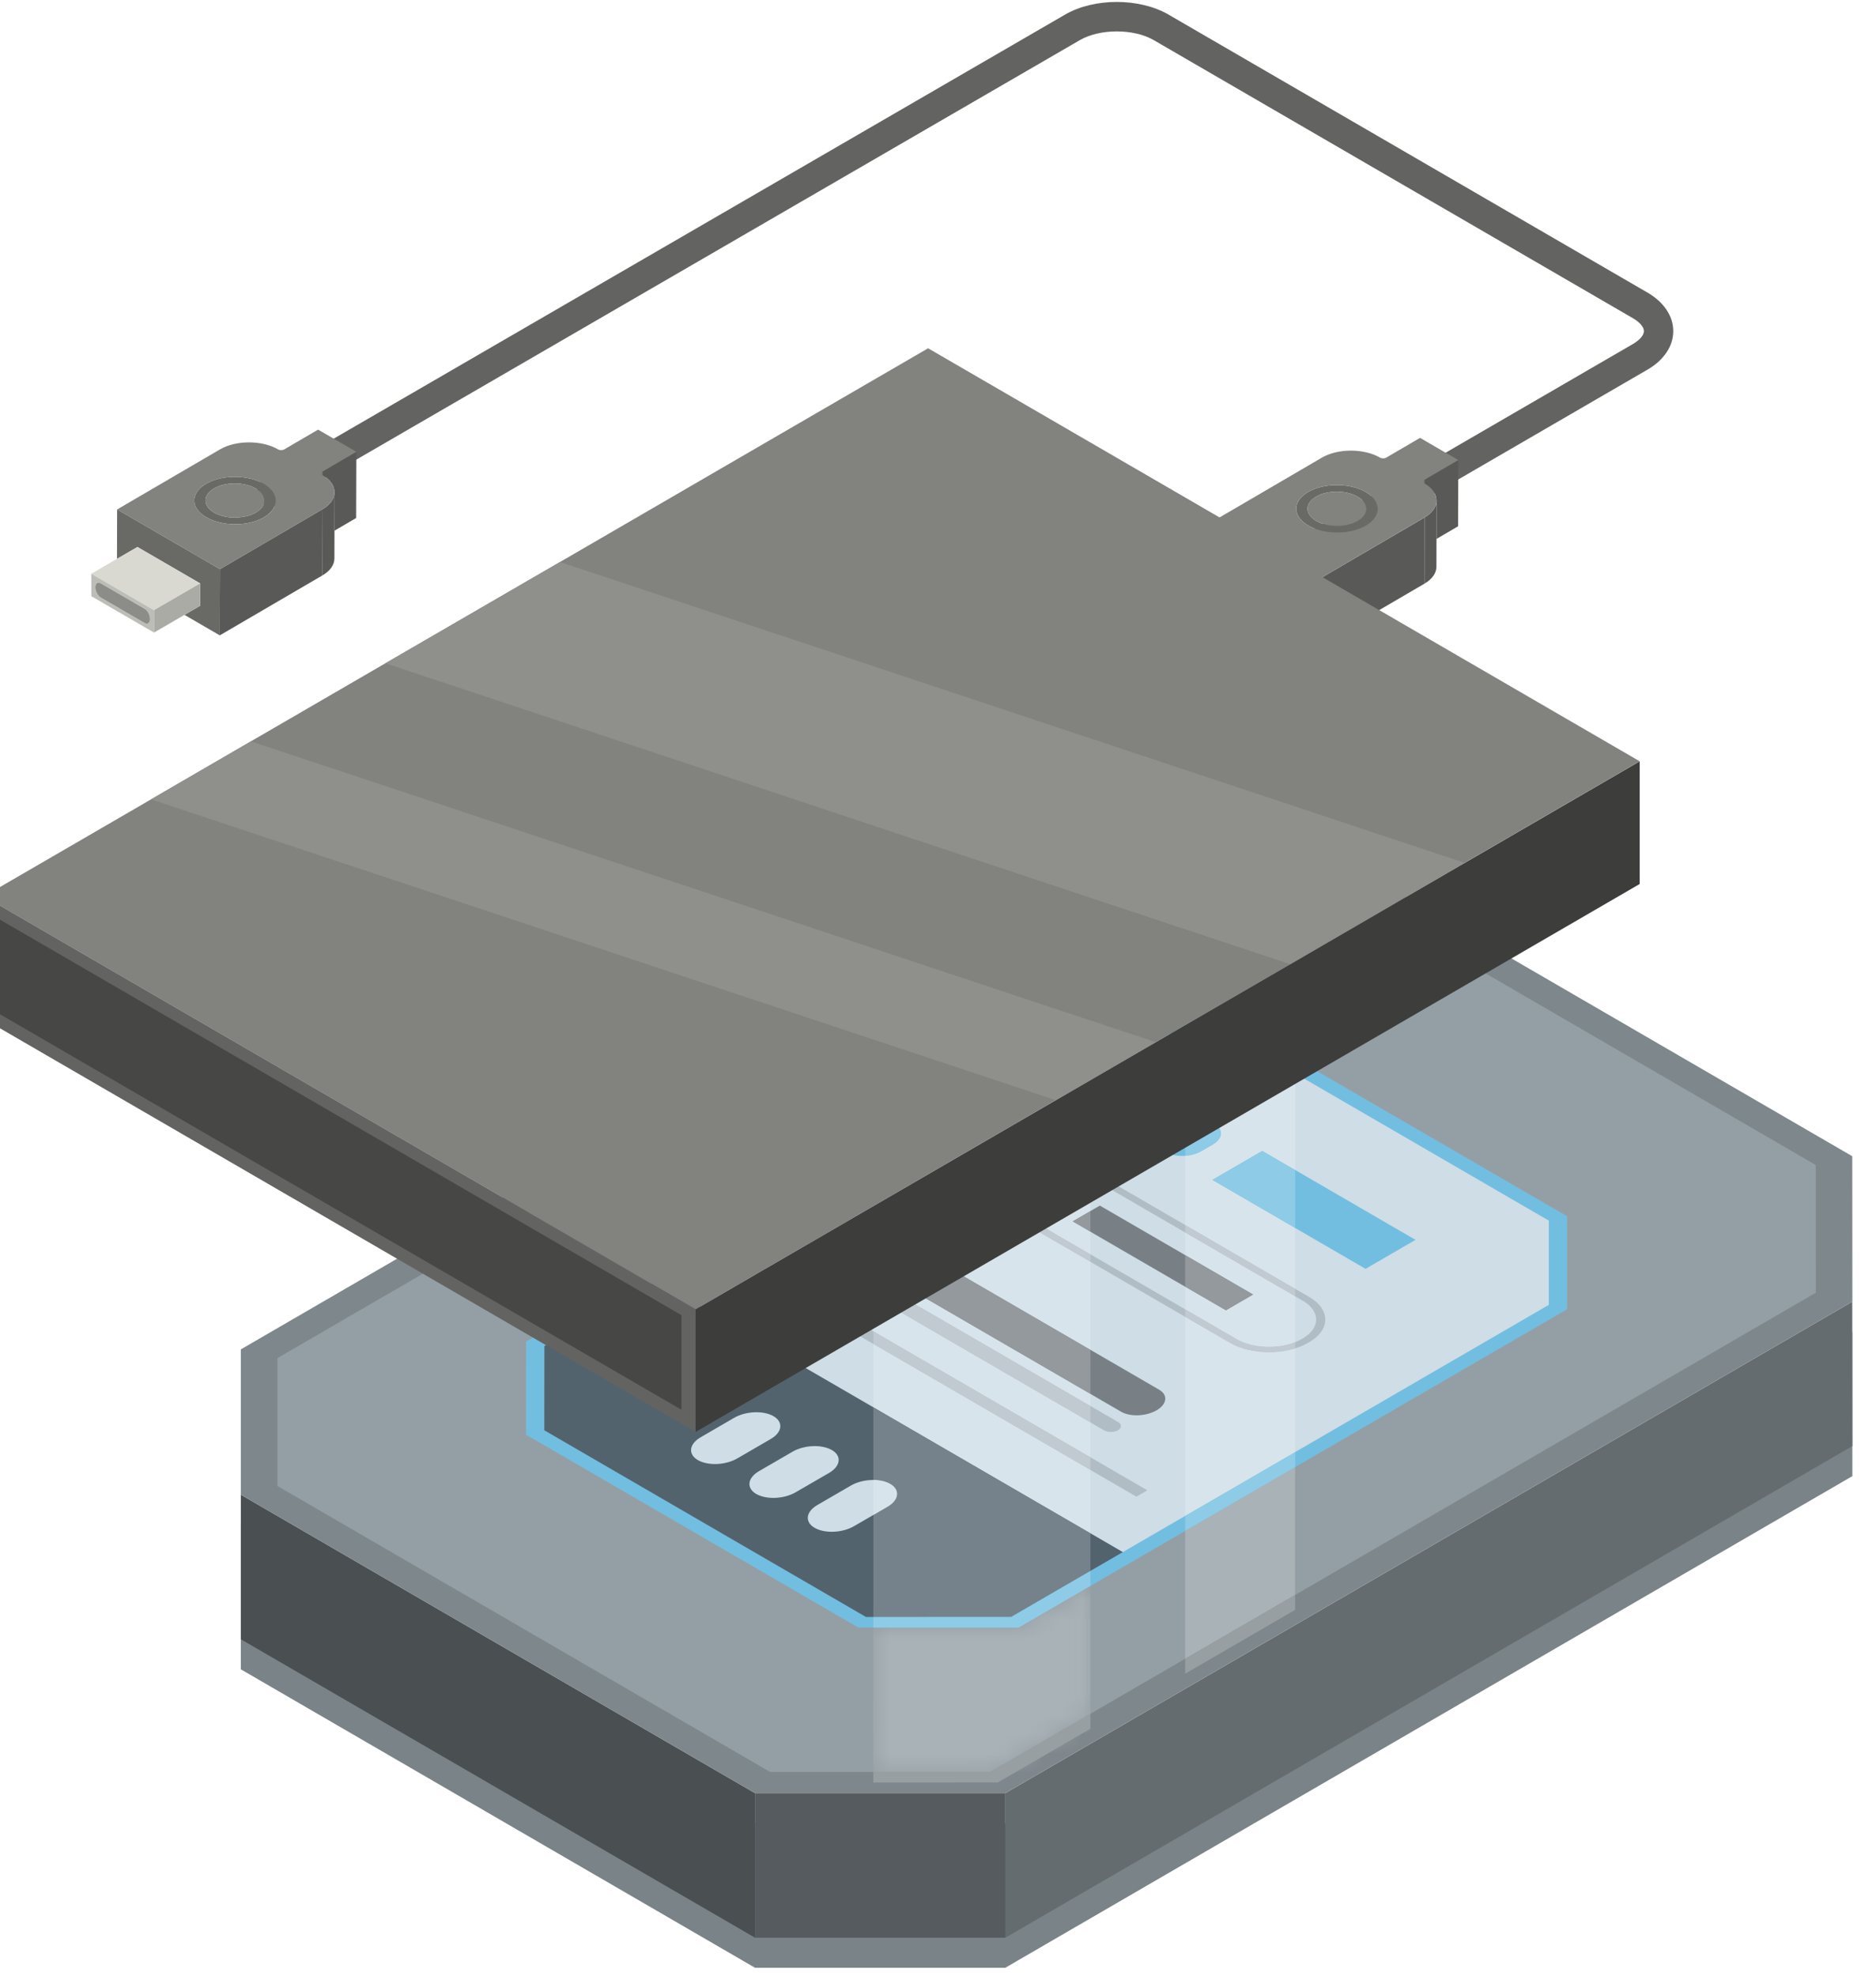<svg width="226" height="238" viewBox="0 0 98 103" fill="none" xmlns="http://www.w3.org/2000/svg">
<g clip-path="url(#clip0)">
<path fill-rule="evenodd" clip-rule="evenodd" d="M63.327 49.93L56.227 45.81L63.327 41.69L70.426 45.81L63.327 49.93Z" fill="#949FA5"/>
<path fill-rule="evenodd" clip-rule="evenodd" d="M96.766 77.001L52.518 102.68H39.439L12.581 87.093V79.543L39.439 95.129H52.518L96.761 69.458L96.766 77.001Z" fill="#7A8387"/>
<path fill-rule="evenodd" clip-rule="evenodd" d="M39.439 93.559V101.11L12.581 85.523V77.972L39.439 93.559Z" fill="#4A4F52"/>
<path fill-rule="evenodd" clip-rule="evenodd" d="M96.765 75.431L52.519 101.111V93.56L96.761 67.888L96.765 75.431Z" fill="#656C70"/>
<path fill-rule="evenodd" clip-rule="evenodd" d="M95.81 67.652L52.124 93.004L45.622 93.006L39.835 93.004L13.535 77.742V70.61L57.222 45.258H61.912L67.658 45.26H69.507L95.807 60.522L95.81 67.652Z" fill="#949FA5"/>
<path fill-rule="evenodd" clip-rule="evenodd" d="M94.856 67.421L51.727 92.451H40.229L14.49 77.514V70.84L57.615 45.81L69.113 45.815L94.853 60.752L94.856 66.74V67.421ZM96.761 60.293L69.904 44.706H56.824L12.581 70.382V77.972L39.439 93.559H52.518L96.761 67.887L96.766 67.883L96.761 60.293Z" fill="#7E878C"/>
<path fill-rule="evenodd" clip-rule="evenodd" d="M81.384 68.171L53.016 84.633L45.036 84.635L27.955 74.723L27.958 70.092L56.326 53.629H64.302L81.383 63.542L81.384 68.171Z" fill="#CEDDE6"/>
<path fill-rule="evenodd" clip-rule="evenodd" d="M58.992 81.165L53.016 84.633L45.036 84.635L27.955 74.722L27.958 70.092L33.934 66.624L58.992 81.165Z" fill="#52636E"/>
<path fill-rule="evenodd" clip-rule="evenodd" d="M42.554 79.702C42.027 79.396 42.093 78.862 42.702 78.508L44.449 77.495C45.057 77.142 45.979 77.103 46.505 77.409C47.033 77.715 46.967 78.25 46.358 78.603L44.611 79.617C44.002 79.97 43.081 80.008 42.554 79.702Z" fill="#CEDDE6"/>
<path fill-rule="evenodd" clip-rule="evenodd" d="M39.505 77.933C38.978 77.627 39.044 77.093 39.653 76.739L41.4 75.726C42.008 75.372 42.929 75.334 43.456 75.64C43.984 75.946 43.917 76.48 43.309 76.834L41.562 77.847C40.953 78.2 40.032 78.239 39.505 77.933Z" fill="#CEDDE6"/>
<path fill-rule="evenodd" clip-rule="evenodd" d="M36.456 76.164C35.929 75.858 35.995 75.323 36.604 74.97L38.351 73.956C38.96 73.603 39.88 73.565 40.408 73.871C40.935 74.177 40.869 74.711 40.26 75.064L38.513 76.078C37.904 76.431 36.983 76.47 36.456 76.164Z" fill="#CEDDE6"/>
<path fill-rule="evenodd" clip-rule="evenodd" d="M28.434 74.607L45.235 84.358L52.82 84.356L80.908 68.056V63.656L64.107 53.906H56.525L28.438 70.206L28.434 74.607ZM44.84 84.911L27.48 74.837L27.483 69.976L56.13 53.352L64.502 53.352L81.863 63.427V68.285L53.216 84.909L44.84 84.911Z" fill="#72BEE0"/>
<path fill-rule="evenodd" clip-rule="evenodd" d="M59.364 78.074L39.262 66.407L39.832 66.077L59.935 77.743L59.364 78.074Z" fill="#B0BDC4"/>
<path fill-rule="evenodd" clip-rule="evenodd" d="M58.568 73.639L46.905 66.871C46.43 66.596 46.489 66.114 47.037 65.797C47.586 65.478 48.415 65.444 48.889 65.719L60.553 72.488C61.027 72.763 60.968 73.244 60.42 73.563C59.872 73.881 59.043 73.915 58.568 73.639Z" fill="#788085"/>
<path fill-rule="evenodd" clip-rule="evenodd" d="M58.404 74.175L45.982 66.966C45.778 66.847 45.447 66.847 45.242 66.966C45.038 67.084 45.038 67.277 45.242 67.395L57.664 74.604C57.868 74.723 58.2 74.723 58.404 74.604C58.608 74.485 58.608 74.293 58.404 74.175Z" fill="#B0BDC4"/>
<path fill-rule="evenodd" clip-rule="evenodd" d="M56.902 61.368C55.965 60.824 54.44 60.824 53.504 61.368L53.444 61.402C52.507 61.946 52.507 62.831 53.444 63.374L64.594 69.845C65.531 70.389 67.056 70.389 67.992 69.845L68.052 69.81C68.989 69.267 68.989 68.382 68.052 67.838L56.902 61.368ZM64.257 70.04L53.107 63.57C51.984 62.919 51.984 61.858 53.107 61.206L53.166 61.172C54.289 60.52 56.116 60.52 57.239 61.172L68.389 67.642C69.512 68.294 69.512 69.355 68.39 70.006L68.33 70.04C67.207 70.692 65.379 70.692 64.257 70.04Z" fill="#B0BDC4"/>
<path fill-rule="evenodd" clip-rule="evenodd" d="M64.038 68.342L56.031 63.695L57.454 62.87L65.462 67.516L64.038 68.342Z" fill="#788085"/>
<path fill-rule="evenodd" clip-rule="evenodd" d="M71.335 66.174L63.328 61.528L65.937 60.013L73.944 64.66L71.335 66.174Z" fill="#72BEE0"/>
<path fill-rule="evenodd" clip-rule="evenodd" d="M60.76 60.038C60.213 59.721 60.213 59.206 60.76 58.888L61.388 58.524C61.935 58.206 62.822 58.206 63.37 58.524C63.917 58.841 63.917 59.356 63.37 59.674L62.742 60.038C62.195 60.355 61.308 60.355 60.76 60.038Z" fill="#72BEE0"/>
<mask id="mask0" mask-type="alpha" maskUnits="userSpaceOnUse" x="45" y="82" width="12" height="11">
<path d="M51.725 92.451H45.62L45.619 84.912L53.213 84.91L56.96 82.736V89.413L51.725 92.451Z" fill="white"/>
</mask>
<g mask="url(#mask0)">
<path fill-rule="evenodd" clip-rule="evenodd" d="M45.619 92.451H56.96V82.736H45.619V92.451Z" fill="#A9B2B7"/>
</g>
<path fill-rule="evenodd" clip-rule="evenodd" d="M45.621 93.006V92.451H51.727L56.962 89.413V90.196L52.123 93.004L45.621 93.006Z" fill="#989FA3"/>
<path fill-rule="evenodd" clip-rule="evenodd" d="M56.964 79.986L45.622 73.404V70.097L56.963 76.678L56.964 79.986Z" fill="#D8E4EB"/>
<path fill-rule="evenodd" clip-rule="evenodd" d="M45.623 84.358V79.031L46.359 78.603C46.968 78.25 47.033 77.715 46.506 77.409C46.27 77.272 45.954 77.204 45.622 77.203V73.405L56.964 79.987V81.952L52.821 84.356L45.623 84.358Z" fill="#75828B"/>
<path fill-rule="evenodd" clip-rule="evenodd" d="M56.963 76.017L45.621 69.435V67.615L56.963 74.197V76.017ZM56.963 73.338L45.982 66.966C45.883 66.908 45.752 66.879 45.621 66.877L45.621 60.234L56.526 53.906H56.962V61.03C56.446 60.799 55.824 60.683 55.202 60.683C54.465 60.683 53.727 60.846 53.166 61.171L53.106 61.206C51.983 61.858 51.983 62.918 53.106 63.569L56.963 65.808V70.406L48.888 65.719C48.673 65.595 48.385 65.534 48.084 65.534C47.72 65.534 47.336 65.623 47.036 65.797C46.488 66.115 46.429 66.596 46.904 66.872L56.963 72.709V73.338Z" fill="#D8E4EB"/>
<path fill-rule="evenodd" clip-rule="evenodd" d="M45.621 59.451V52.773L56.962 46.19L56.962 53.352L56.13 53.352L45.621 59.451Z" fill="#A9B2B7"/>
<path fill-rule="evenodd" clip-rule="evenodd" d="M45.621 52.772V51.99L56.962 45.409V46.19L45.621 52.772Z" fill="#989FA3"/>
<path fill-rule="evenodd" clip-rule="evenodd" d="M45.623 79.031L45.622 77.203C45.954 77.204 46.27 77.272 46.506 77.409C47.033 77.715 46.968 78.25 46.359 78.603L45.623 79.031Z" fill="#D8E4EB"/>
<path fill-rule="evenodd" clip-rule="evenodd" d="M45.622 84.911V84.358L52.821 84.356L56.963 81.952V82.735L53.216 84.909L45.622 84.911ZM45.621 60.234V59.45L56.13 53.352L56.962 53.352V53.906H56.526L45.621 60.234Z" fill="#8ECBE6"/>
<path fill-rule="evenodd" clip-rule="evenodd" d="M56.963 76.679L45.622 70.097V69.435L56.963 76.017V76.679Z" fill="#C0CAD0"/>
<path fill-rule="evenodd" clip-rule="evenodd" d="M56.964 72.709L46.905 66.871C46.43 66.596 46.489 66.115 47.037 65.797C47.337 65.623 47.721 65.534 48.085 65.534C48.386 65.534 48.674 65.595 48.889 65.719L56.964 70.405V72.709Z" fill="#93999D"/>
<path fill-rule="evenodd" clip-rule="evenodd" d="M56.963 74.197L45.622 67.615V66.877C45.753 66.878 45.883 66.908 45.983 66.966L56.963 73.338V74.197Z" fill="#C0CAD0"/>
<path fill-rule="evenodd" clip-rule="evenodd" d="M56.963 65.416L53.444 63.374C52.507 62.83 52.507 61.945 53.444 61.402L53.503 61.367C53.972 61.096 54.587 60.959 55.203 60.959C55.818 60.959 56.433 61.096 56.901 61.367L56.962 61.403V63.156L56.033 63.695L56.963 64.235V65.416Z" fill="#D8E4EB"/>
<path fill-rule="evenodd" clip-rule="evenodd" d="M56.963 65.808L53.107 63.569C51.984 62.918 51.984 61.858 53.107 61.206L53.166 61.172C53.728 60.846 54.466 60.683 55.203 60.683C55.825 60.683 56.446 60.799 56.963 61.03V61.403L56.902 61.368C56.433 61.096 55.818 60.96 55.203 60.96C54.588 60.96 53.972 61.096 53.504 61.368L53.444 61.402C52.507 61.946 52.507 62.831 53.444 63.374L56.963 65.416V65.808Z" fill="#C0CAD0"/>
<path fill-rule="evenodd" clip-rule="evenodd" d="M56.961 64.235L56.031 63.695L56.961 63.156L56.961 64.235Z" fill="#93999D"/>
<path fill-rule="evenodd" clip-rule="evenodd" d="M61.911 86.54V79.864L67.654 76.53L67.654 83.207L61.911 86.54Z" fill="#A9B2B7"/>
<path fill-rule="evenodd" clip-rule="evenodd" d="M61.911 87.323V86.54L67.654 83.207V83.99L61.911 87.323Z" fill="#989FA3"/>
<path fill-rule="evenodd" clip-rule="evenodd" d="M61.914 79.079V68.68L64.257 70.04C64.819 70.366 65.557 70.529 66.294 70.529C66.764 70.529 67.234 70.463 67.658 70.331L67.658 75.746L61.914 79.079Z" fill="#D8E4EB"/>
<path fill-rule="evenodd" clip-rule="evenodd" d="M61.914 79.863L61.914 79.08L67.658 75.747V76.53L61.914 79.863Z" fill="#8ECBE6"/>
<path fill-rule="evenodd" clip-rule="evenodd" d="M66.294 70.252C65.679 70.252 65.063 70.117 64.594 69.844L61.913 68.289V67.108L64.041 68.342L65.464 67.517L61.913 65.456L61.913 64.275L67.658 67.609L67.658 70.007C67.249 70.171 66.772 70.252 66.294 70.252ZM67.658 67.218L61.913 63.884V60.271C62.216 60.25 62.509 60.172 62.741 60.038L63.369 59.674C63.916 59.356 63.916 58.841 63.369 58.524C63.095 58.365 62.736 58.285 62.378 58.285C62.221 58.285 62.063 58.301 61.913 58.331V53.906H64.108L67.659 55.967V61.013L65.936 60.014L63.327 61.528L67.658 64.041V67.218Z" fill="#D8E4EB"/>
<path fill-rule="evenodd" clip-rule="evenodd" d="M67.656 55.184L64.5 53.352H61.911L61.91 45.812L67.657 45.814L67.656 55.184Z" fill="#A9B2B7"/>
<path fill-rule="evenodd" clip-rule="evenodd" d="M67.657 45.814L61.91 45.812V45.258L67.657 45.26V45.814Z" fill="#989FA3"/>
<path fill-rule="evenodd" clip-rule="evenodd" d="M67.659 55.967L64.108 53.906H61.913V53.352H64.503L67.659 55.184L67.659 55.967Z" fill="#8ECBE6"/>
<path fill-rule="evenodd" clip-rule="evenodd" d="M66.294 70.529C65.556 70.529 64.819 70.366 64.257 70.04L61.913 68.68V68.289L64.594 69.844C65.063 70.117 65.679 70.252 66.294 70.252C66.772 70.252 67.249 70.171 67.658 70.007V70.331C67.234 70.463 66.763 70.529 66.294 70.529ZM67.658 67.609L61.913 64.275V63.884L67.658 67.218V67.609Z" fill="#C0CAD0"/>
<path fill-rule="evenodd" clip-rule="evenodd" d="M64.041 68.342L61.914 67.108V65.456L65.464 67.516L64.041 68.342Z" fill="#93999D"/>
<path fill-rule="evenodd" clip-rule="evenodd" d="M67.659 64.041L63.328 61.528L65.937 60.013L67.659 61.013L67.659 64.041Z" fill="#8ECBE6"/>
<path fill-rule="evenodd" clip-rule="evenodd" d="M61.913 60.27V58.331C62.063 58.301 62.221 58.285 62.378 58.285C62.736 58.285 63.095 58.365 63.369 58.523C63.916 58.841 63.916 59.356 63.369 59.674L62.741 60.038C62.509 60.172 62.216 60.25 61.913 60.27Z" fill="#8ECBE6"/>
<path fill-rule="evenodd" clip-rule="evenodd" d="M39.44 101.11H52.52V93.56H39.44V101.11Z" fill="#555B5E"/>
<path fill-rule="evenodd" clip-rule="evenodd" d="M86.066 15.183L61.037 0.658C59.525 -0.219 57.155 -0.22 55.643 0.658L13.808 24.912C13.442 25.125 13.316 25.597 13.527 25.965C13.739 26.334 14.207 26.462 14.575 26.248L56.41 1.994C57.456 1.387 59.224 1.387 60.271 1.994L85.299 16.518C85.659 16.727 85.875 16.98 85.875 17.194C85.874 17.407 85.659 17.66 85.299 17.869L51.582 37.435C51.216 37.648 51.09 38.12 51.301 38.488C51.444 38.736 51.701 38.875 51.967 38.875C52.097 38.875 52.228 38.841 52.349 38.77L86.066 19.204C86.919 18.709 87.409 17.977 87.409 17.194C87.409 16.411 86.919 15.678 86.066 15.183Z" fill="#636361"/>
<path fill-rule="evenodd" clip-rule="evenodd" d="M17.128 26.298C17.05 26.367 16.959 26.433 16.855 26.494C16.959 26.433 17.05 26.367 17.128 26.298Z" fill="#595957"/>
<path fill-rule="evenodd" clip-rule="evenodd" d="M17.325 26.08C17.289 26.131 17.24 26.178 17.193 26.226C17.24 26.178 17.289 26.131 17.325 26.08Z" fill="#595957"/>
<path fill-rule="evenodd" clip-rule="evenodd" d="M18.613 23.497L16.846 24.53L16.845 24.715L16.846 24.718C17.328 24.997 17.526 25.378 17.459 25.744C17.467 25.7 17.481 25.656 17.481 25.612L17.475 27.616L18.603 26.957L18.613 23.497Z" fill="#595957"/>
<path fill-rule="evenodd" clip-rule="evenodd" d="M17.442 25.848C17.426 25.896 17.397 25.941 17.372 25.988C17.397 25.941 17.426 25.896 17.442 25.848Z" fill="#595957"/>
<path fill-rule="evenodd" clip-rule="evenodd" d="M16.845 24.715L16.846 24.53C16.759 24.58 16.761 24.664 16.845 24.715Z" fill="#82827F"/>
<path fill-rule="evenodd" clip-rule="evenodd" d="M13.807 26.044L13.791 25.948V25.948L13.807 26.044Z" fill="#82827F"/>
<path fill-rule="evenodd" clip-rule="evenodd" d="M13.793 25.948V25.948L13.78 25.875L13.793 25.948Z" fill="#696966"/>
<path fill-rule="evenodd" clip-rule="evenodd" d="M17.457 25.744L17.44 25.848C17.424 25.896 17.395 25.941 17.37 25.988L17.323 26.08C17.288 26.131 17.239 26.178 17.192 26.227L17.128 26.298C17.05 26.367 16.959 26.433 16.855 26.493L16.845 29.953C17.26 29.711 17.468 29.391 17.469 29.072L17.479 25.612C17.479 25.656 17.465 25.7 17.457 25.744Z" fill="#595957"/>
<path fill-rule="evenodd" clip-rule="evenodd" d="M12.344 26.93L12.277 26.938L12.344 26.93Z" fill="#82827F"/>
<path fill-rule="evenodd" clip-rule="evenodd" d="M11.186 25.41C11.782 25.062 12.749 25.062 13.356 25.414C13.581 25.544 13.722 25.705 13.779 25.873L13.78 25.875L13.792 25.948L13.808 26.044C13.809 26.272 13.661 26.499 13.363 26.673C13.079 26.839 12.713 26.92 12.343 26.93L12.277 26.937C12.081 26.938 11.885 26.917 11.7 26.873C11.516 26.829 11.343 26.764 11.193 26.677C11.042 26.589 10.927 26.488 10.851 26.38C10.623 26.057 10.734 25.674 11.186 25.41ZM10.778 26.919C11.607 27.401 12.957 27.405 13.788 26.919C14.611 26.439 14.607 25.648 13.778 25.167C12.942 24.683 11.592 24.686 10.768 25.167C9.938 25.652 9.942 26.435 10.778 26.919Z" fill="#696966"/>
<path fill-rule="evenodd" clip-rule="evenodd" d="M10.852 26.38C10.929 26.488 11.043 26.589 11.194 26.677C11.344 26.764 11.517 26.83 11.702 26.873C11.886 26.917 12.082 26.938 12.278 26.938L12.345 26.93C12.714 26.92 13.08 26.839 13.364 26.674C13.662 26.5 13.81 26.272 13.809 26.044L13.793 25.948L13.781 25.875L13.78 25.874C13.723 25.705 13.582 25.544 13.357 25.414C12.751 25.062 11.783 25.062 11.187 25.41C10.735 25.674 10.624 26.057 10.852 26.38Z" fill="#82827F"/>
<path fill-rule="evenodd" clip-rule="evenodd" d="M16.854 26.493L11.49 29.627L11.48 33.086L16.844 29.953L16.854 26.493Z" fill="#595957"/>
<path fill-rule="evenodd" clip-rule="evenodd" d="M10.768 25.167C11.592 24.687 12.942 24.683 13.778 25.167C14.607 25.648 14.612 26.439 13.788 26.92C12.957 27.405 11.607 27.401 10.778 26.92C9.943 26.435 9.938 25.652 10.768 25.167ZM11.492 29.627L16.856 26.493C16.96 26.432 17.051 26.367 17.129 26.297L17.193 26.226C17.24 26.178 17.289 26.131 17.325 26.08L17.371 25.988C17.396 25.941 17.425 25.896 17.441 25.848L17.458 25.744C17.526 25.377 17.328 24.997 16.846 24.718L16.844 24.715C16.76 24.664 16.759 24.58 16.845 24.53L18.613 23.497L16.617 22.339L14.849 23.372C14.762 23.423 14.615 23.423 14.527 23.372C13.684 22.883 12.328 22.883 11.491 23.372L6.12 26.509L11.492 29.627Z" fill="#82827F"/>
<path fill-rule="evenodd" clip-rule="evenodd" d="M11.49 29.627L6.119 26.509L6.111 29.089L7.179 28.469L10.453 30.37V31.541L9.635 32.015L11.481 33.086L11.49 29.627Z" fill="#696966"/>
<path fill-rule="evenodd" clip-rule="evenodd" d="M10.453 30.37L7.179 28.469L6.111 29.089L4.77 29.867L8.044 31.768L10.453 30.37Z" fill="#D9D9D2"/>
<path fill-rule="evenodd" clip-rule="evenodd" d="M10.455 30.37L8.046 31.767V32.939L9.637 32.015L10.455 31.541V30.37Z" fill="#ABABA6"/>
<path fill-rule="evenodd" clip-rule="evenodd" d="M7.557 32.442L5.257 31.107C5.104 31.018 4.98 30.78 4.98 30.575C4.98 30.37 5.104 30.276 5.257 30.365L7.557 31.7C7.71 31.789 7.834 32.027 7.834 32.232C7.834 32.437 7.71 32.531 7.557 32.442ZM4.77 29.868V31.039L8.044 32.939V31.768L4.77 29.868Z" fill="#BDBDB8"/>
<path fill-rule="evenodd" clip-rule="evenodd" d="M7.558 31.7L5.258 30.365C5.105 30.276 4.981 30.37 4.981 30.575C4.981 30.78 5.105 31.018 5.258 31.107L7.558 32.442C7.711 32.531 7.835 32.437 7.835 32.232C7.835 32.027 7.711 31.789 7.558 31.7Z" fill="#8C8C89"/>
<path fill-rule="evenodd" clip-rule="evenodd" d="M75.025 26.177C75.094 25.81 74.895 25.429 74.413 25.148L74.411 25.147L74.412 24.961L76.18 23.928L76.17 27.388L75.042 28.047L75.047 26.043C75.047 26.087 75.033 26.133 75.025 26.177Z" fill="#595957"/>
<path fill-rule="evenodd" clip-rule="evenodd" d="M74.423 26.924C74.527 26.864 74.618 26.798 74.697 26.729C74.618 26.798 74.527 26.864 74.423 26.924Z" fill="#595957"/>
<path fill-rule="evenodd" clip-rule="evenodd" d="M74.762 26.654C74.807 26.607 74.856 26.56 74.89 26.51C74.856 26.56 74.807 26.607 74.762 26.654Z" fill="#595957"/>
<path fill-rule="evenodd" clip-rule="evenodd" d="M74.936 26.419C74.961 26.372 74.99 26.326 75.006 26.278C74.99 26.326 74.961 26.372 74.936 26.419Z" fill="#595957"/>
<path fill-rule="evenodd" clip-rule="evenodd" d="M74.412 24.96L74.411 25.146C74.327 25.095 74.326 25.011 74.412 24.96Z" fill="#82827F"/>
<path fill-rule="evenodd" clip-rule="evenodd" d="M71.184 26.055L71.176 26.046L71.262 26.141L71.261 26.14L71.184 26.055Z" fill="#82827F"/>
<path fill-rule="evenodd" clip-rule="evenodd" d="M70.953 25.866L70.945 25.86C71.01 25.9 71.071 25.941 71.121 25.985H71.121C71.073 25.943 71.015 25.904 70.953 25.866Z" fill="#82827F"/>
<path fill-rule="evenodd" clip-rule="evenodd" d="M71.298 26.211L71.297 26.209L71.343 26.299L71.298 26.211Z" fill="#82827F"/>
<path fill-rule="evenodd" clip-rule="evenodd" d="M71.341 26.298L71.343 26.304L71.341 26.298Z" fill="#82827F"/>
<path fill-rule="evenodd" clip-rule="evenodd" d="M71.262 26.14L71.262 26.14L71.297 26.209L71.298 26.211L71.262 26.14Z" fill="#696966"/>
<path fill-rule="evenodd" clip-rule="evenodd" d="M71.121 25.985H71.121L71.185 26.055L71.121 25.985Z" fill="#696966"/>
<path fill-rule="evenodd" clip-rule="evenodd" d="M70.923 25.845L70.945 25.861L70.953 25.866L70.923 25.845Z" fill="#696966"/>
<path fill-rule="evenodd" clip-rule="evenodd" d="M74.422 26.924C74.526 26.864 74.618 26.798 74.695 26.728L74.763 26.654C74.808 26.607 74.857 26.56 74.891 26.511L74.937 26.419C74.962 26.373 74.992 26.326 75.008 26.279L75.025 26.177C75.033 26.132 75.046 26.087 75.047 26.043L75.037 29.502C75.036 29.822 74.828 30.141 74.412 30.384L74.422 26.924Z" fill="#595957"/>
<path fill-rule="evenodd" clip-rule="evenodd" d="M70.928 27.104C70.326 27.456 69.359 27.456 68.759 27.108C68.152 26.756 68.149 26.193 68.751 25.841C69.347 25.493 70.315 25.493 70.922 25.845L70.944 25.86C71.009 25.899 71.069 25.941 71.119 25.985L71.174 26.046L71.26 26.14L71.295 26.209L71.342 26.298L71.344 26.304C71.44 26.585 71.301 26.886 70.928 27.104ZM71.344 25.598C70.508 25.113 69.158 25.117 68.334 25.598C67.503 26.083 67.508 26.866 68.344 27.35C69.173 27.832 70.523 27.836 71.353 27.35C72.177 26.869 72.173 26.079 71.344 25.598Z" fill="#696966"/>
<path fill-rule="evenodd" clip-rule="evenodd" d="M70.929 27.105C70.326 27.456 69.359 27.456 68.759 27.108C68.152 26.756 68.149 26.193 68.751 25.841C69.348 25.493 70.315 25.493 70.922 25.845L70.951 25.866C71.013 25.904 71.071 25.943 71.119 25.985L71.183 26.055L71.26 26.14L71.297 26.212L71.342 26.299L71.345 26.305C71.44 26.585 71.302 26.887 70.929 27.105Z" fill="#82827F"/>
<path fill-rule="evenodd" clip-rule="evenodd" d="M69.06 30.058L74.424 26.924L74.414 30.384L69.051 33.517L69.06 30.058Z" fill="#595957"/>
<path fill-rule="evenodd" clip-rule="evenodd" d="M71.353 27.35C70.522 27.836 69.172 27.832 68.343 27.35C67.507 26.866 67.502 26.083 68.333 25.598C69.157 25.117 70.507 25.113 71.343 25.598C72.172 26.079 72.176 26.869 71.353 27.35ZM74.409 24.96L76.177 23.928L74.182 22.77L72.414 23.802C72.327 23.854 72.18 23.854 72.092 23.802C71.249 23.314 69.892 23.314 69.055 23.802L63.685 26.94L69.056 30.057L74.42 26.924C74.525 26.863 74.616 26.798 74.694 26.728L74.761 26.654C74.807 26.607 74.855 26.56 74.889 26.51L74.936 26.419C74.961 26.373 74.99 26.326 75.006 26.279L75.023 26.177C75.091 25.81 74.893 25.428 74.41 25.148L74.409 25.146C74.324 25.095 74.323 25.011 74.409 24.96Z" fill="#82827F"/>
<path fill-rule="evenodd" clip-rule="evenodd" d="M68.021 30.8L64.746 28.9L63.679 29.519L63.686 26.94L69.058 30.057L69.048 33.517L67.203 32.446L68.021 31.971V30.8Z" fill="#696966"/>
<path fill-rule="evenodd" clip-rule="evenodd" d="M68.022 30.801L65.613 32.199L62.338 30.299L64.747 28.901L68.022 30.801Z" fill="#D9D9D2"/>
<path fill-rule="evenodd" clip-rule="evenodd" d="M68.021 30.8V31.971L67.203 32.446L65.611 33.37V32.198L68.021 30.8Z" fill="#ABABA6"/>
<path fill-rule="evenodd" clip-rule="evenodd" d="M62.548 31.006C62.548 30.802 62.672 30.707 62.825 30.796L65.125 32.131C65.278 32.219 65.402 32.457 65.402 32.662C65.402 32.867 65.278 32.961 65.125 32.873L62.825 31.538C62.672 31.449 62.548 31.211 62.548 31.006ZM62.338 30.298V31.469L65.613 33.37V32.199L62.338 30.298Z" fill="#BDBDB8"/>
<path fill-rule="evenodd" clip-rule="evenodd" d="M62.824 30.796L65.125 32.13C65.278 32.219 65.402 32.457 65.402 32.662C65.402 32.867 65.278 32.961 65.125 32.872L62.824 31.537C62.672 31.449 62.548 31.211 62.548 31.006C62.548 30.801 62.672 30.707 62.824 30.796Z" fill="#8C8C89"/>
<path fill-rule="evenodd" clip-rule="evenodd" d="M36.334 74.695L85.656 46.072V39.665L36.334 68.288V74.695Z" fill="#3D3D3C"/>
<path fill-rule="evenodd" clip-rule="evenodd" d="M-0.838 46.717L36.333 68.289L55.148 57.364L60.372 54.334L67.398 50.264L76.51 44.967L85.653 39.662L48.483 18.09L29.253 29.254L20.133 34.543L13.107 38.621L7.891 41.651L-0.838 46.717Z" fill="#82827F"/>
<path fill-rule="evenodd" clip-rule="evenodd" d="M-0.838 53.123L36.335 74.695V68.288L-0.838 46.716V53.123Z" fill="#636361"/>
<path fill-rule="evenodd" clip-rule="evenodd" d="M-0.101 52.818L35.597 73.534V68.594L-0.101 47.877V52.818Z" fill="#474746"/>
<path fill-rule="evenodd" clip-rule="evenodd" d="M67.399 50.263L20.134 34.543L29.254 29.254L76.511 44.967L67.399 50.263Z" fill="#8F8F8C"/>
<path fill-rule="evenodd" clip-rule="evenodd" d="M55.15 57.364L7.893 41.651L13.108 38.621L60.373 54.334L55.15 57.364Z" fill="#8F8F8C"/>
</g>
<defs>
<clipPath id="clip0">
<rect width="98" height="103" fill="white"/>
</clipPath>
</defs>
</svg>
